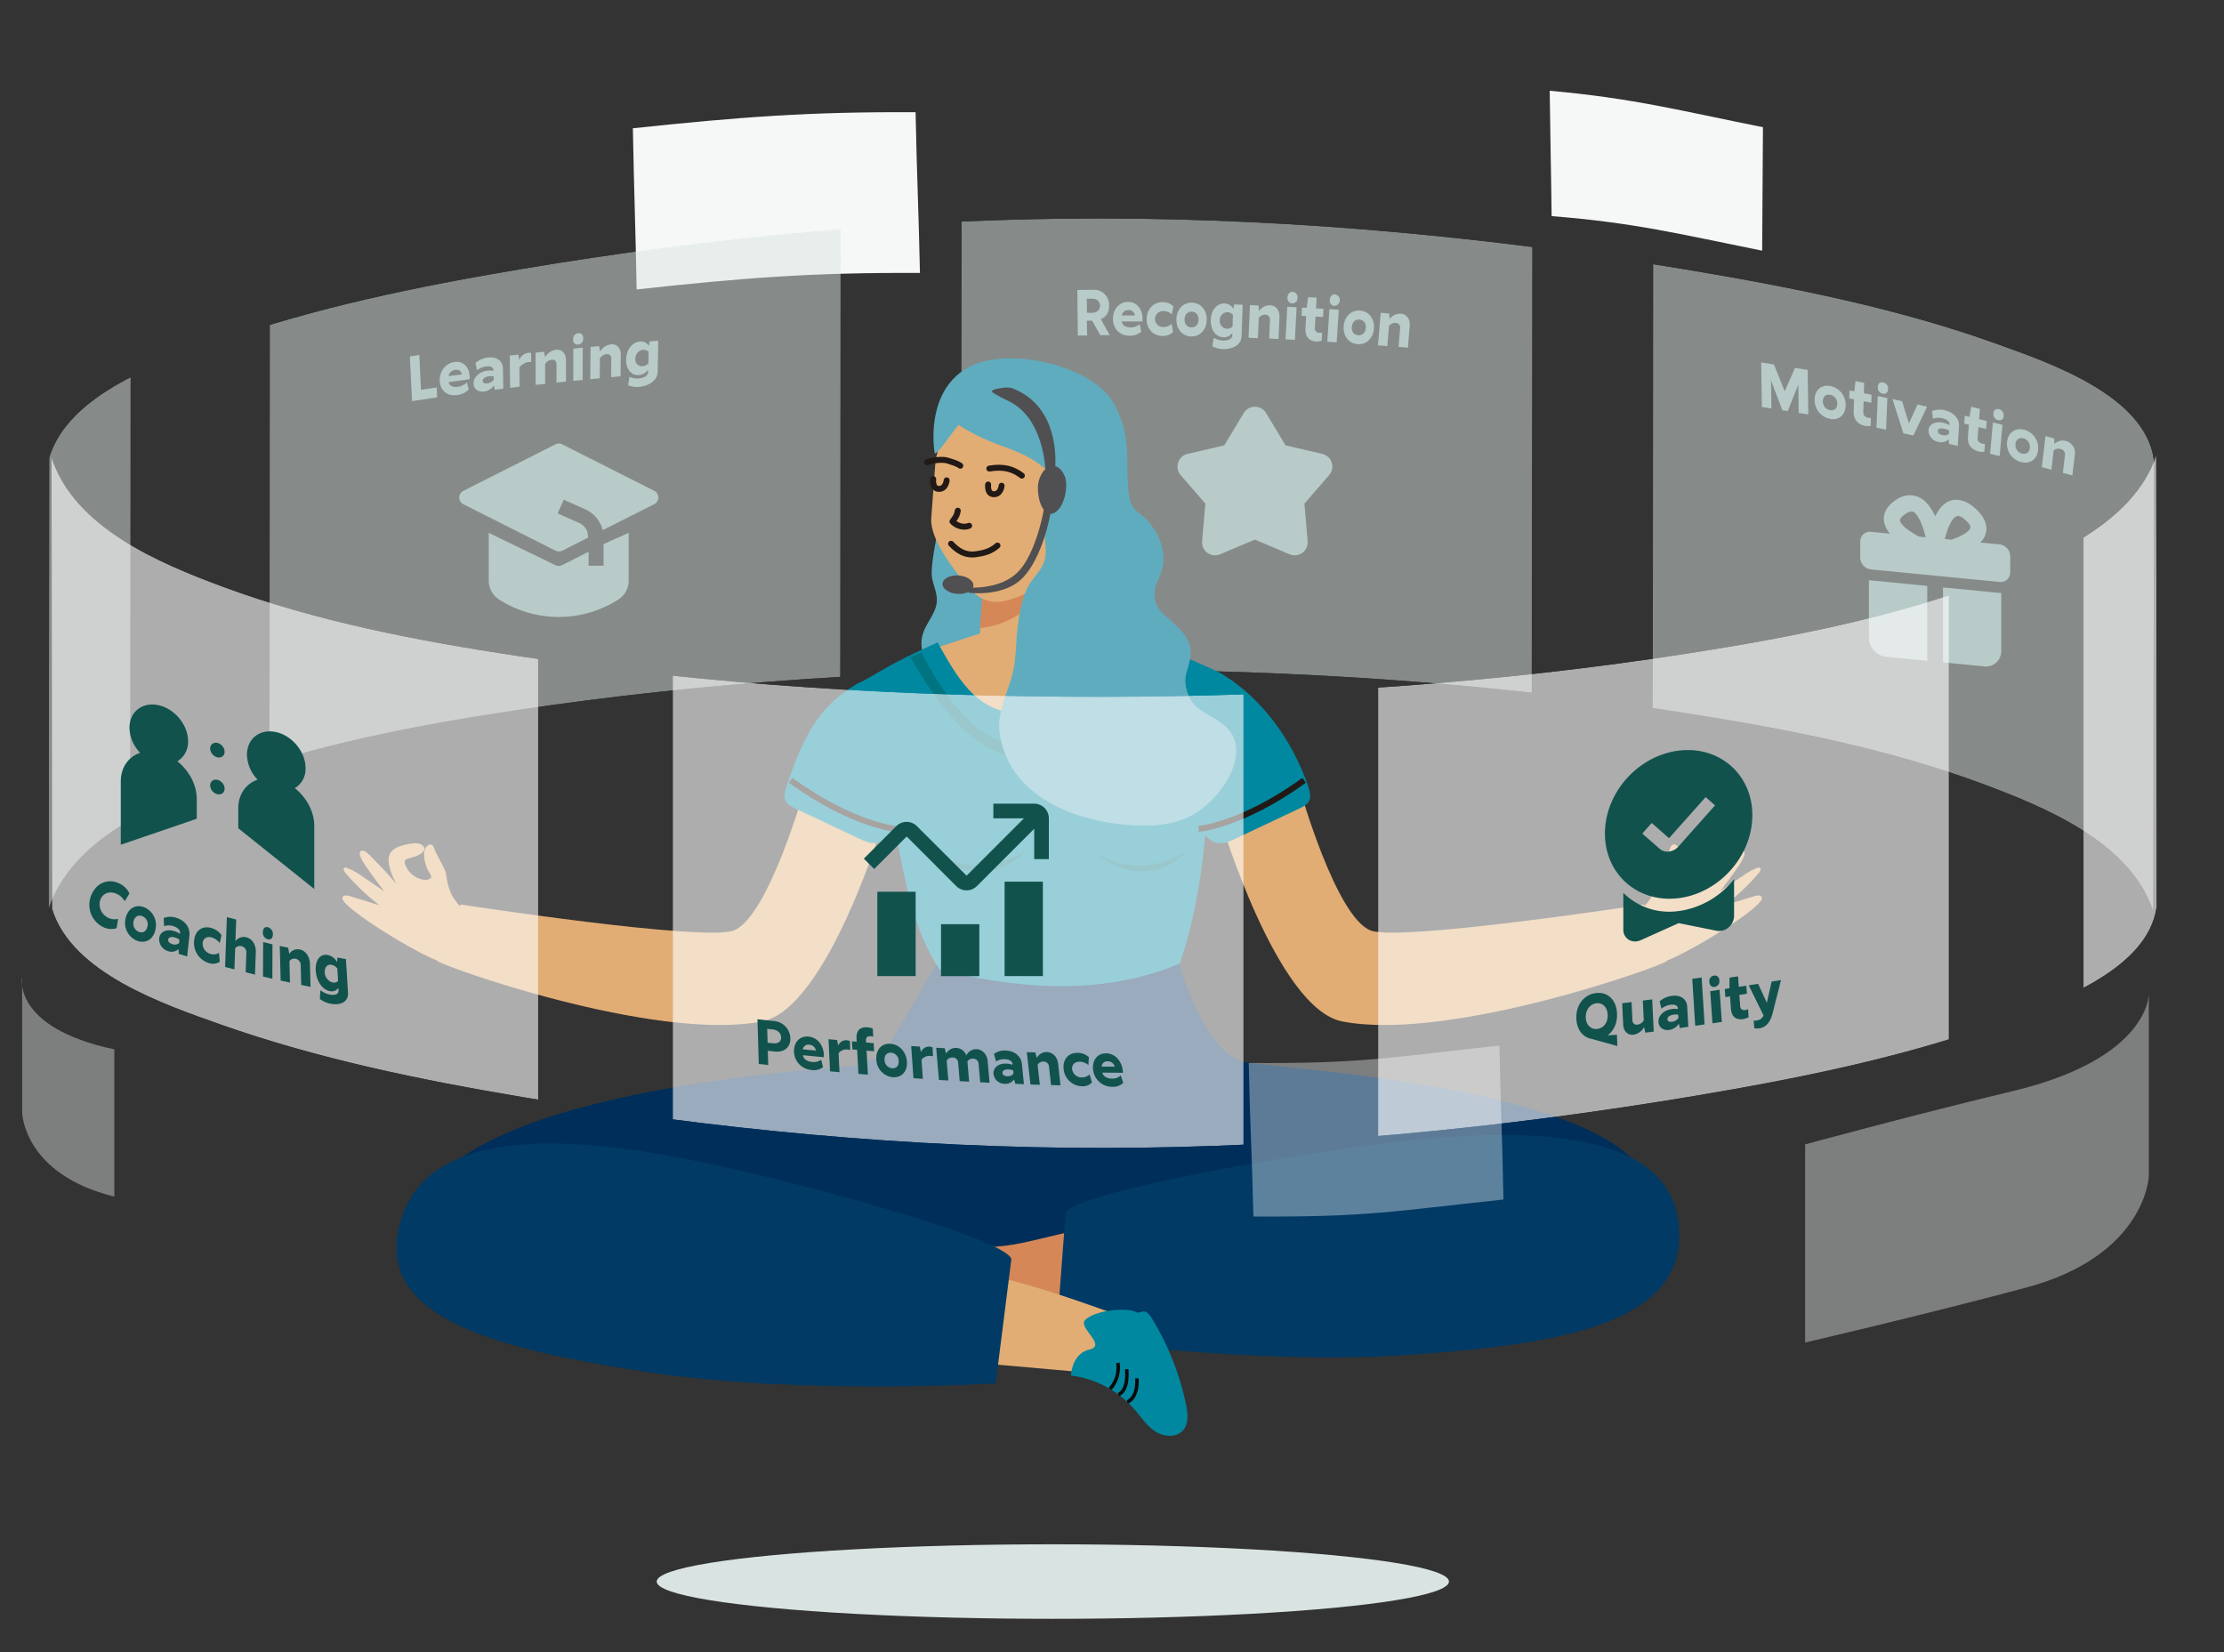 <svg xmlns="http://www.w3.org/2000/svg" xmlns:xlink="http://www.w3.org/1999/xlink" viewBox="0 0 992 737"><rect x="0" y="0" width="992" height="737" fill="#333333" stroke="none"/><defs><style>.cls-1,.cls-10,.cls-14,.cls-16{fill:none;}.cls-2{fill:#f5f8f7;}.cls-3{clip-path:url(#clip-path);}.cls-4{opacity:0.5;}.cls-5{fill:#d9e3e2;}.cls-6{fill:#b8cbc9;}.cls-7{fill:#002e5a;}.cls-8{fill:#d58758;}.cls-9{fill:#0088a0;}.cls-10{stroke:#0c090b;stroke-width:1.56px;}.cls-10,.cls-14{stroke-miterlimit:10;}.cls-11{fill:#003a65;}.cls-12{fill:#e1ad74;}.cls-13{fill:#5facbf;}.cls-14,.cls-16{stroke:#211915;stroke-width:2.65px;}.cls-15{fill:#007480;}.cls-16{stroke-linecap:round;stroke-linejoin:round;}.cls-17{fill:#504f51;}.cls-18{opacity:0.38;}.cls-19{clip-path:url(#clip-path-2);}.cls-20{opacity:0.6;}.cls-21{fill:#fff;}.cls-22{fill:#11524d;}</style><clipPath id="clip-path"><path class="cls-1" d="M960.74,205.24c-3.82-29-47-43.53-70.14-51.87-43.86-15.77-90.18-25-136-32.72-86.64-14.52-175.21-23.1-263.11-23.2-86.63-.09-173.92,8.27-259.3,22.62-45.52,7.65-91.37,17-135,32.42-25.1,8.89-66.6,22.92-75.25,51.71l-.23,201.23C31.9,374.12,69.78,358.3,98,347.82c42.19-15.64,87-24.19,131.42-30.91,86.43-13.08,174.4-18.35,261.78-18.23s175.34,6,261.69,19.53c44.35,7,89.17,15.68,131.35,31.39,27.9,10.4,65.94,25.93,76.24,56.87Z"/></clipPath><clipPath id="clip-path-2"><path class="cls-1" d="M962,404.24c-3.82,29-47,43.53-70.14,51.87-43.86,15.77-90.18,25-136,32.72-86.64,14.52-175.21,23.1-263.1,23.2-86.64.09-173.93-8.27-259.31-22.62-45.52-7.65-91.36-17-135-32.42-25.11-8.9-66.61-22.92-75.26-51.71L23,204.05C33.16,235.36,71,251.18,99.29,261.66c42.2,15.64,87.05,24.19,131.43,30.91,86.42,13.08,174.4,18.35,261.77,18.23s175.34-6,261.69-19.53c44.36-6.95,89.17-15.68,131.35-31.39,27.91-10.4,66-25.93,76.25-56.87Z"/></clipPath></defs><title>agent-optimization-suite</title><g id="Capa_2" data-name="Capa 2"><path class="cls-2" d="M410.34,121.75c-47.5-.27-79.16,2.17-126.37,7.36-.56-30.37-1.12-41.51-1.68-71.89,47.11-5,78.72-7.43,126.1-7.16C409,80.37,409.69,91.44,410.34,121.75Z"/><path class="cls-2" d="M786,111.81c-36.84-7.39-56.46-12.43-93.91-15.41-.28-23.68-.57-32.23-.86-55.92,37.83,3.4,57.87,8.84,95.12,16.26C786.24,80.14,786.12,88.41,786,111.81Z"/><g class="cls-3"><g class="cls-4"><rect class="cls-5" x="428.92" y="-208.75" width="254.49" height="658.42" transform="translate(0.13 -0.62) rotate(0.06)"/><rect class="cls-5" x="120.42" y="-209.1" width="254.49" height="658.42" transform="translate(0.13 -0.27) rotate(0.06)"/><rect class="cls-5" x="-196.21" y="-209.45" width="254.49" height="658.42" transform="translate(0.13 0.08) rotate(0.06)"/><rect class="cls-5" x="737.42" y="-208.41" width="254.49" height="658.42" transform="translate(0.13 -0.96) rotate(0.06)"/></g><path class="cls-6" d="M291.78,218.91l-41-20.71a3.31,3.31,0,0,0-1.5-.36,3.35,3.35,0,0,0-1.51.36l-41.05,20.71a3.34,3.34,0,0,0,0,6l41.05,20.71a3.48,3.48,0,0,0,1.51.35,3.44,3.44,0,0,0,1.5-.35l10.94-5.52.65-.33a21.62,21.62,0,0,0-.45-2.78,7.12,7.12,0,0,0-3.61-3.74L248.73,229l2.71-6.11,9.54,4.23a13.87,13.87,0,0,1,6.93,6.8,8.51,8.51,0,0,1,.89,2.56l23-11.59A3.34,3.34,0,0,0,291.78,218.91Z"/><path class="cls-6" d="M262.53,252.35v-6.23l-3.28,1.66-8.52,4.3a3.44,3.44,0,0,1-1.5.35,3.48,3.48,0,0,1-1.51-.35L218,237.68V259a10,10,0,0,0,4.64,8.42,49.31,49.31,0,0,0,53.14,0,10,10,0,0,0,4.63-8.42V237.68l-9.81,4.37-1.39.7v9.6Z"/><path class="cls-6" d="M594,206.32a5.77,5.77,0,0,0-4.23-3.87l-16.36-3.79-8.66-14.39a5.76,5.76,0,0,0-5-2.82h0a5.76,5.76,0,0,0-5,2.82l-8.67,14.39-16.35,3.79a5.82,5.82,0,0,0-3.09,9.49l11,12.69-1.45,16.73a5.82,5.82,0,0,0,5.79,6.33,5.88,5.88,0,0,0,2.28-.46l15.47-6.55,15.46,6.55a5.83,5.83,0,0,0,8.08-5.87l-1.45-16.73,11-12.68A5.8,5.8,0,0,0,594,206.32Z"/><path class="cls-6" d="M859.63,261.33l-26-2.53v25.77a8.62,8.62,0,0,0,7.65,8.39l18.36,1.79V261.33Z"/><path class="cls-6" d="M892.67,264.55l-26-2.53v33.42L885,297.23a6.81,6.81,0,0,0,7.65-6.9V264.55Z"/><path class="cls-6" d="M852.84,220.93a10.88,10.88,0,0,0-7.26,2.12c-5.12,3.42-5.65,7.24-5.17,9.82a12.34,12.34,0,0,0,2.58,5.18l-8.46-.83a4.28,4.28,0,0,0-4.78,4.32v7.2a5.4,5.4,0,0,0,4.78,5.24l57.33,5.59a4.27,4.27,0,0,0,4.78-4.31v-7.2a5.46,5.46,0,0,0-4.83-5.25L883.3,242a8.9,8.9,0,0,0,2.58-4.67c.48-2.49,0-6.41-5.16-10.83a13.3,13.3,0,0,0-7.3-3.53,8.33,8.33,0,0,0-3.36.34c-3.11,1-5.31,3.83-6.89,7-1.58-3.5-3.78-6.73-6.93-8.37a9.58,9.58,0,0,0-3.4-1Zm14.63,19.51c1.1-4.58,3.11-9.55,5.41-10.23a1.49,1.49,0,0,1,.62-.09,6,6,0,0,1,2.92,1.63c1.72,1.5,2.63,2.79,2.48,3.63-.38,1.78-4.25,3.94-8.46,5.35l-3-.29Zm-11.57-1.13c-4.2-2.23-8.08-5.09-8.41-7-.14-.82.72-2,2.48-3.1a4.87,4.87,0,0,1,2.92-1.06,1.43,1.43,0,0,1,.62.21c2.25,1.17,4.31,6.49,5.41,11.28l-3-.29Z"/></g><path class="cls-6" d="M183.81,178.91l-1-19.93,4.21-.64.76,15.53,7-1.05.21,4.4Z"/><path class="cls-6" d="M208.29,170.55l.8,3.16a8.43,8.43,0,0,1-5.19,2.5c-5,.68-7.63-2.61-7.76-6.41s2.3-7.75,6.62-8.35c3.8-.52,6.58,2.19,6.72,6.55l0,1.14-9.36,1.31c.27,1.77,2.11,2.35,4,2.09A7.17,7.17,0,0,0,208.29,170.55ZM206,167a2.36,2.36,0,0,0-2.94-2,3.36,3.36,0,0,0-3,2.77Z"/><path class="cls-6" d="M220.68,173.83l-.35-1.92a6.3,6.3,0,0,1-4.44,2.73c-2.63.33-4.6-1.22-4.65-3.59-.06-2.8,2.55-5.25,6.1-5.69a8.15,8.15,0,0,1,2.77.07V165c0-1.22-1.39-1.77-3.19-1.55a8,8,0,0,0-4.14,1.71l-.68-3.29a10.24,10.24,0,0,1,5.58-2.38c3.8-.47,6.58,1.41,6.65,4.88l.18,9Zm-5.4-3.91c0,.8.85,1.24,2.1,1.09a4.36,4.36,0,0,0,2.87-1.63l-.06-1.5a6.62,6.62,0,0,0-2-.06C216.44,168,215.26,168.89,215.28,169.92Z"/><path class="cls-6" d="M236.94,161.47c-.31,0-.69,0-1,0a6,6,0,0,0-4.28,2.47l.1,8.54-4.22.49-.16-14.37,3.82-.44.43,2.41a5.11,5.11,0,0,1,4-3.21,3.54,3.54,0,0,1,1.28.09Z"/><path class="cls-6" d="M243.16,162.37l0,8.86-4.22.45-.05-14.37,3.82-.42.41,2.42v.05A6.7,6.7,0,0,1,248,156c2.65-.29,4.44,1.61,4.45,4.65l0,9.53-4.22.46,0-8.24c0-1.35-.85-2.09-2.31-1.93A3.78,3.78,0,0,0,243.16,162.37Z"/><path class="cls-6" d="M257.88,148.63c1.38-.14,2.28.78,2.27,2.31a2.55,2.55,0,0,1-2.29,2.75c-1.35.14-2.23-.76-2.22-2.29A2.56,2.56,0,0,1,257.88,148.63Zm-2.17,21.27,0-14.39,4.22-.43-.05,14.39Z"/><path class="cls-6" d="M267.58,159.85l-.09,8.87-4.22.41.15-14.4,3.82-.36.38,2.42v.05a6.72,6.72,0,0,1,4.91-3.26c2.65-.25,4.4,1.68,4.37,4.71l-.1,9.55-4.21.4.08-8.25a1.84,1.84,0,0,0-2.28-2A3.8,3.8,0,0,0,267.58,159.85Z"/><path class="cls-6" d="M293.62,152l-.28,13.79c-.09,4.5-4.85,6.46-8.22,6.75a9.91,9.91,0,0,1-4.94-.72l.58-3.73a8.9,8.9,0,0,0,4,.72c1.91-.17,4.28-.86,4.32-3l0-.91a5.36,5.36,0,0,1-4,2.39c-3.56.31-5.88-2.71-5.79-6.94s2.54-7.69,6.1-8a4.22,4.22,0,0,1,4.06,1.94l.28-2Zm-10.23,8a3,3,0,0,0,3.27,3.35,3.81,3.81,0,0,0,2.54-1.28l.11-5.14a3,3,0,0,0-2.5-.87A3.87,3.87,0,0,0,283.39,160Z"/><path class="cls-6" d="M484.93,149.64l-4.17,0-.22-20.29,7-.08a6.75,6.75,0,0,1,7.18,6.92c0,3.46-1.51,5.21-3.73,6.15l4,7.14-4.25,0-3.59-6.44c-.23,0-.47,0-.75,0l-1.63,0Zm-.18-16.42.07,6.29,2.28,0c2.18,0,3.58-1.22,3.56-3.19s-1.51-3.13-3.63-3.1Z"/><path class="cls-6" d="M508.35,144.63l.68,3.31a7.45,7.45,0,0,1-5.2,1.8c-4.9,0-7.41-3.71-7.41-7.56s2.53-7.52,6.8-7.52c3.75,0,6.4,3.13,6.39,7.56v1.15l-9.26,0c.21,1.84,2,2.68,3.91,2.68A6.26,6.26,0,0,0,508.35,144.63Zm-2.17-3.93a2.64,2.64,0,0,0-2.83-2.39,2.91,2.91,0,0,0-3,2.38Z"/><path class="cls-6" d="M522.69,140.23a5.54,5.54,0,0,0-3.62-1.48,3.59,3.59,0,0,0-3.9,3.52,3.64,3.64,0,0,0,3.82,3.59,5.58,5.58,0,0,0,3.66-1.41l.59,3.63a6.5,6.5,0,0,1-4.8,1.76c-4.11-.05-7.09-3.28-7-7.61s3.09-7.52,7.21-7.47a6.51,6.51,0,0,1,4.73,1.89Z"/><path class="cls-6" d="M531.65,135c3.88.08,6.7,3.26,6.6,7.69s-3,7.46-6.92,7.38-6.7-3.26-6.61-7.67S527.77,134.89,531.65,135Zm-3.31,7.48c-.05,2.2,1.29,3.54,3.07,3.58s3.15-1.24,3.2-3.45-1.26-3.56-3.05-3.6S528.39,140.26,528.34,142.46Z"/><path class="cls-6" d="M554.27,135.94l-.46,13.92c-.14,4.53-4.86,5.95-8.19,5.84a10,10,0,0,1-4.86-1.31l.62-3.7a9.2,9.2,0,0,0,4,1.2c1.89.06,4.24-.36,4.31-2.48l0-.92a4.66,4.66,0,0,1-4,1.94c-3.51-.11-5.76-3.44-5.62-7.71s2.6-7.47,6.12-7.36a4.7,4.7,0,0,1,4,2.44l.3-2Zm-10.2,6.91a3.43,3.43,0,0,0,3.19,3.78,3.35,3.35,0,0,0,2.52-1l.17-5.19a3.29,3.29,0,0,0-2.45-1.18A3.43,3.43,0,0,0,544.07,142.85Z"/><path class="cls-6" d="M561.47,141.83l-.4,9-4.17-.18.65-14.54,3.77.16.28,2.51v0a5.79,5.79,0,0,1,4.94-2.61c2.62.11,4.29,2.31,4.15,5.38l-.42,9.64L566.1,151l.37-8.33a2.06,2.06,0,0,0-2.18-2.3A3.28,3.28,0,0,0,561.47,141.83Z"/><path class="cls-6" d="M573.42,151.37l.76-14.54,4.16.22-.76,14.53Zm3.18-21.16a2.28,2.28,0,0,1,2.11,2.69,2.26,2.26,0,0,1-2.38,2.42c-1.34-.07-2.15-1.11-2.07-2.66S575.26,130.14,576.6,130.21Z"/><path class="cls-6" d="M589.72,148.34l-.21,3.64a7,7,0,0,1-2.42.35c-2.82-.16-5-1.74-4.8-5.87l.32-5.5-2.06-.12.21-3.66,2.07.12.67-4.74,3.77.22-.28,4.76,3.35.2-.21,3.66-3.35-.19-.3,5c-.09,1.57.85,2.15,2.18,2.23A4,4,0,0,0,589.72,148.34Z"/><path class="cls-6" d="M592.05,152.43l.94-14.52,4.16.27-.94,14.52Zm3.44-21.11a2.57,2.57,0,0,1-.33,5.1,2.24,2.24,0,0,1-2-2.68C593.23,132.19,594.16,131.23,595.49,131.32Z"/><path class="cls-6" d="M606.63,138.52c3.87.28,6.52,3.6,6.2,8s-3.42,7.29-7.29,7-6.52-3.59-6.2-8S602.76,138.24,606.63,138.52Zm-3.68,7.3c-.16,2.2,1.1,3.6,2.88,3.73s3.21-1.08,3.37-3.28-1.08-3.62-2.86-3.75S603.11,143.63,603,145.82Z"/><path class="cls-6" d="M619.56,145.42l-.74,8.94-4.16-.34,1.2-14.51,3.76.31.19,2.52v0a5.81,5.81,0,0,1,5.05-2.42c2.61.21,4.19,2.47,3.93,5.53l-.79,9.62-4.16-.35.69-8.31a2.06,2.06,0,0,0-2.09-2.38A3.28,3.28,0,0,0,619.56,145.42Z"/><path class="cls-6" d="M797.42,183.35,795,183l-5.05-13.36.18,12.57-4.26-.69-.29-19.86,5.67.92,4.83,12,4.54-10.5,5.67.92.28,19.86-4.27-.69-.18-12.58Z"/><path class="cls-6" d="M816.41,172.18a8.53,8.53,0,0,1,6.83,8.65c-.06,4.29-3.06,6.77-7,6a8.51,8.51,0,0,1-6.82-8.62C809.44,173.92,812.43,171.44,816.41,172.18Zm-3.33,6.75a3.87,3.87,0,0,0,3.18,4c1.82.35,3.21-.67,3.24-2.82a3.88,3.88,0,0,0-3.15-4C814.55,175.75,813.11,176.79,813.08,178.93Z"/><path class="cls-6" d="M834.49,186.4l-.11,3.54a7.26,7.26,0,0,1-2.46,0c-2.9-.58-5.22-2.46-5.1-6.48l.16-5.35-2.12-.42.11-3.57,2.12.43.54-4.55,3.87.77-.14,4.64,3.44.69-.11,3.56-3.44-.69-.14,4.89c-.05,1.53.93,2.24,2.3,2.51A3.87,3.87,0,0,0,834.49,186.4Z"/><path class="cls-6" d="M837,190.76l.56-14.1,4.27.9-.56,14.1Zm2.94-20.18a2.77,2.77,0,0,1,2.21,3,1.87,1.87,0,0,1-2.4,2,2.72,2.72,0,0,1-2.16-2.93C837.62,171.1,838.54,170.29,839.91,170.58Z"/><path class="cls-6" d="M844.12,178l4.27.94,3.07,9.87,3.82-8.35,4.27.94-6.12,12.87-4.43-1Z"/><path class="cls-6" d="M869.39,198l-.19-2a5,5,0,0,1-4.68,1.07,5.24,5.24,0,0,1-4.33-5.14c.18-2.73,3-4.18,6.59-3.34a9.44,9.44,0,0,1,2.76,1.06l0-.41c.08-1.19-1.24-2.21-3.06-2.64a7,7,0,0,0-4.29.18l-.4-3.42a8.93,8.93,0,0,1,5.8-.32c3.83.9,6.45,3.71,6.22,7.09l-.59,8.77Zm-5.06-5.72c-.05.78.74,1.5,2,1.8a3.48,3.48,0,0,0,3-.56l.07-1.47a8.19,8.19,0,0,0-2-.78C865.65,190.82,864.4,191.22,864.33,192.23Z"/><path class="cls-6" d="M885.37,198l-.28,3.5a7.64,7.64,0,0,1-2.48-.12c-2.89-.71-5.14-2.66-4.82-6.64l.42-5.29-2.11-.52.28-3.52,2.11.52.77-4.49,3.86.94-.37,4.58,3.43.84-.28,3.53-3.43-.84-.38,4.83c-.12,1.51.83,2.26,2.19,2.59A4.3,4.3,0,0,0,885.37,198Z"/><path class="cls-6" d="M887.68,202.38l1.24-13.94,4.26,1.07-1.24,13.94Zm3.93-19.87a2.74,2.74,0,0,1,2.08,3,1.88,1.88,0,0,1-2.52,1.86,2.69,2.69,0,0,1-2-3A1.88,1.88,0,0,1,891.61,182.51Z"/><path class="cls-6" d="M902.89,191.7a8.36,8.36,0,0,1,6.18,9c-.43,4.21-3.67,6.42-7.63,5.38a8.34,8.34,0,0,1-6.17-9C895.69,192.88,898.93,190.66,902.89,191.7ZM899,198.07a3.81,3.81,0,0,0,2.87,4.2,2.63,2.63,0,0,0,3.52-2.52,3.82,3.82,0,0,0-2.84-4.22A2.67,2.67,0,0,0,899,198.07Z"/><path class="cls-6" d="M916,201l-1,8.53-4.25-1.18,1.64-13.84,3.84,1.07.12,2.48v0a5.26,5.26,0,0,1,5.23-1.34,5.47,5.47,0,0,1,3.88,6.17l-1.09,9.18-4.24-1.18.93-7.93a2.47,2.47,0,0,0-2.07-2.73A3,3,0,0,0,916,201Z"/><path class="cls-7" d="M418,429.75,397.09,465.3a24.6,24.6,0,0,1-18.45,10.44c-34.68,2.39-137.53,12-176.9,43.64-42.8,34.38,176.05,61.94,249.37,67.65s292.64-25.48,284.64-57.48C724.81,485.76,575.55,477,556.38,474s-30.44-44.28-30.44-44.28Z"/><path class="cls-8" d="M489.39,546.72c-4.25.48-28.82,7-37.14,8.37-14.38,2.42-23.69-.82-20.4,14.12,4.41,20.07,7.32,15.17,7.32,15.17h50.74Z"/><path class="cls-9" d="M441.26,559.85c-5-4.72-19.27-5.48-22.69-3.44-1.15.69-2.68-.64-3.94-.2a6.77,6.77,0,0,0-3.16,3.18,120,120,0,0,0-15.16,38.4c-.8,3.88-1.25,8.4,1.38,11.37,3,3.4,8.68,2.9,12.46.41s6.29-6.45,9.25-9.87a44.92,44.92,0,0,1,28.22-15.05s-.15-9.64-8.18-11.59S444.84,563.25,441.26,559.85Z"/><path class="cls-10" d="M430.2,590.67a14.12,14.12,0,0,1-3.45-11.6"/><path class="cls-10" d="M426.49,593.14S422,592,422.81,581.86"/><path class="cls-10" d="M422.51,596.47s-4.82-1.53-4.26-10.52"/><path class="cls-11" d="M475.32,540.93l-4.18,55.54s86.74,12.85,158,7.81c67.34-4.76,125.67-13.84,119.42-59.7s-83.91-40.09-128.49-34.91S479.4,532,475.32,540.93Z"/><path class="cls-12" d="M428.19,566.08c30.34,5.23,59.42,16.81,67.47,19.35s3.66,3.66,2.42,14.86c-2.27,20.42-8.69,12.34-8.69,12.34l-59.11-5.23Z"/><path class="cls-9" d="M484.09,588.71c5-4.72,19.27-5.48,22.7-3.44,1.14.68,2.68-.65,3.94-.21,1.44.51,2.36,1.88,3.16,3.18a120.31,120.31,0,0,1,15.16,38.4c.8,3.88,1.24,8.4-1.39,11.37-3,3.4-8.67,2.91-12.45.41s-6.29-6.45-9.26-9.87a44.92,44.92,0,0,0-28.22-15s.15-9.64,8.19-11.59S480.51,592.11,484.09,588.71Z"/><path class="cls-10" d="M495.15,619.52a14.11,14.11,0,0,0,3.46-11.6"/><path class="cls-10" d="M498.86,622s4.52-1.12,3.69-11.28"/><path class="cls-10" d="M502.85,625.32s4.81-1.53,4.25-10.52"/><path class="cls-11" d="M451.11,561.63l-7,55.42s-88.6,5.49-158.27-5.47C220,601.23,164,587.34,179.42,542.39s91.28-32.72,134.43-23.87S448.87,552.42,451.11,561.63Z"/><path class="cls-13" d="M415.8,258.17c.74,3.37,2.27,6.65,2.06,10.09-.36,5.66-5.28,10-6.51,15.57-1.48,6.63,2.6,13.35,2.11,20.12-.39,5.28-3.49,9.94-4.84,15.06a23.5,23.5,0,0,0,5.67,21.82,10,10,0,0,0,4,2.77c2.69.89,5.7-.12,8-1.8,6.3-4.65,7.86-13.43,7.5-21.25s-2.11-15.74-.45-23.39c1.41-6.5,5.23-12.4,5.84-19,.69-7.48,6.58-12.72,2.15-18.78s-18.19-19.54-22.17-25.9C419.12,233.46,414.55,252.38,415.8,258.17Z"/><polyline class="cls-12" points="438.76 260.67 436.27 294.32 481.05 295.43 485.67 232.93"/><path class="cls-8" d="M476.26,251.85s-15.8,26.41-39.2,28.28l1.44-19.43Z"/><path class="cls-12" d="M433.34,263.35a15,15,0,0,0,14.55,4.76c20.53-4.76,44.27-27.52,45.63-45.85l.62-8.34a38.76,38.76,0,0,0-35.68-41.38h0a38.74,38.74,0,0,0-41.38,35.68L415.39,231C414.66,240.84,426.27,255.44,433.34,263.35Z"/><path class="cls-8" d="M472.89,218.47s9.94-2.66,9.77,3c-.3,10.83-10.92,12.55-10.92,12.55s13.11-2,13.81-11.45C486.6,208.43,472.89,218.47,472.89,218.47Z"/><polygon class="cls-12" points="404.07 293.36 443.53 280.47 474.91 279.43 517.28 292.5 449.74 355.08 404.07 293.36"/><path class="cls-9" d="M418.21,286.56c10.71,19.29,18.83,32.22,40.9,32.17,6.43,0,13-.11,19.07-2.13,10-3.29,23.22-21.87,27.7-33.21,0,0,26.2,10.95,38.38,16.74-9.13,33.44,0,74.56-17.94,129.62-36.41,15.43-75.61,10.58-107.1,2.72-22-30.89-19.37-96.94-36.73-127.62,2.69-.87,9.95-5.61,17.22-9.42C408.94,290.58,418.21,286.56,418.21,286.56Z"/><path class="cls-12" d="M544.26,365.38s25.13,84.59,54.51,90.24c48.28,9.3,144.89-25.51,144.89-27.07s-10.46-25.11-10.46-25.11S624.27,420.17,611.27,415c-15.47-6.22-31.38-62.7-31.38-62.7Z"/><path class="cls-12" d="M742,429c10.2-3.14,45.66-25,43.85-28.7-.44-1.12-2.05-1-3.2-.62l-13.38,4.12a95,95,0,0,0,15.42-14.64c.54-.64,1-1.82.19-2.15a1.37,1.37,0,0,0-.89.06,25.58,25.58,0,0,0-6.26,3.36q-5.31,3.54-10.56,7.19,3.57-4.56,6.91-9.31c1.82-2.59,5.18-7.33,3.71-8.6s-3.82,1.5-5.3,3q-5.57,5.54-10.65,11.52a29.07,29.07,0,0,0,3.1-8,8.5,8.5,0,0,0,.07-4.61c-1.13-3.39-5.25-4.53-8.76-5.17-2.08-.38-4.48-.69-6.11.66a2,2,0,0,0-.82,1.87,2.42,2.42,0,0,0,.64,1c1.52,1.62,4.13,2.27,6.27,2.88a3.45,3.45,0,0,1,1.6.72c.78.81-.19,2.71-.74,3.68a10.44,10.44,0,0,1-7.16,5.1,3.84,3.84,0,0,1-3.37-.66c-.93-.9,1.11-3.13,1.57-4.35,3.6-9.57-1.19-10.77-1.45-10.73-1.52.24-1.65,1.67-2.24,3.1s-4.54,8.24-4.74,9.76c-1.15,8.54-2.89,11.6-9.08,17.58,4,6.17-7.78,16.68,5.88,18"/><path class="cls-9" d="M544.26,300.13c18.62,11,32.3,30.24,39.29,50.71.74,2.18,1.37,4.7.21,6.69-.85,1.46-2.46,2.26-4,3L551.24,374c-2.66,1.26-5.56,2.55-8.44,1.94-2.7-.58-4.78-2.71-6.51-4.87-14.25-17.67-16.67-44-5.87-64Z"/><path class="cls-14" d="M534.63,369.73s19.4-1.64,47.06-21.67"/><path class="cls-12" d="M394.36,365.38S369.24,450,339.85,455.62C291.57,464.92,195,430.11,195,428.55s10.47-25.11,10.47-25.11S314.35,420.17,327.35,415c15.47-6.22,31.38-62.7,31.38-62.7Z"/><path class="cls-9" d="M382.49,304.85c-18.62,11-24.71,25.52-31.7,46-.74,2.18-1.37,4.7-.21,6.69.85,1.46,2.46,2.26,4,3L383.1,374c2.66,1.26,5.56,2.55,8.44,1.94,2.7-.58,4.78-2.71,6.51-4.87,14.25-17.67,16.67-44,5.87-64Z"/><path class="cls-14" d="M399.71,369.73s-19.4-1.64-47.06-21.67"/><path class="cls-15" d="M461.37,330l1.68,3.74s-21.92,20.44-57-40.6L411,291S434.77,341.47,461.37,330Z"/><path class="cls-13" d="M432.65,163.49c17.25-8.89,54.44-.68,64.05,16.36,8.72,15.47,4.94,27.23,6.84,40.88,1.07,7.72,5.17,7.43,9.28,12.62,6.36,8,8.11,17,3.55,25.74a12.43,12.43,0,0,0,3,15.24,85.48,85.48,0,0,1,8.64,8.29c4.81,7,3,11,1.17,17.58-1.43,5.18.78,12.14,5,15.46,3.66,2.86,8,4.72,11.66,7.62,12.9,10.35,1.23,30.71-12.61,39.46-7.43,4.69-16.59,5.77-25.37,5.48-26.24-.88-57.39-11.8-61.94-40.88-1.44-9.2,3.26-17.59,5.55-26.19,1.93-7.27,1.51-14.7,2.53-22.13.9-6.58,1.9-13.4,5.54-19,2-3.06,4.78-5.68,6.05-9.11,1.66-4.49.45-9.45.1-14.22-.85-11.52,11.87-18.46-.51-28.42-11.41-9.19-21.43-8.27-37.58-18.75-3.05,3.27-7.79,11.29-10.63,12.83C416.93,202.39,411.74,174.27,432.65,163.49Z"/><path class="cls-12" d="M196.62,429c-10.2-3.14-45.66-25-43.86-28.7.44-1.12,2.05-1,3.2-.62l13.38,4.12a94.91,94.91,0,0,1-15.41-14.64c-.55-.64-1-1.82-.2-2.15a1.37,1.37,0,0,1,.89.06,25.58,25.58,0,0,1,6.26,3.36q5.31,3.54,10.57,7.19-3.58-4.56-6.92-9.31c-1.82-2.59-5.18-7.33-3.71-8.6s3.82,1.5,5.3,3q5.58,5.54,10.66,11.52a29.41,29.41,0,0,1-3.11-8,8.5,8.5,0,0,1-.07-4.61c1.13-3.39,5.25-4.53,8.76-5.17,2.09-.38,4.48-.69,6.12.66a2,2,0,0,1,.81,1.87,2.39,2.39,0,0,1-.63,1c-1.53,1.62-4.13,2.27-6.28,2.88a3.49,3.49,0,0,0-1.6.72c-.78.81.19,2.71.74,3.68a10.44,10.44,0,0,0,7.16,5.1,3.83,3.83,0,0,0,3.37-.66c.94-.9-1.11-3.13-1.57-4.35-3.59-9.57,1.19-10.77,1.45-10.73,1.52.24,1.65,1.67,2.25,3.1s4.53,8.24,4.74,9.76c1.15,8.54,2.88,11.6,9.07,17.58-4,6.17,7.78,16.68-5.88,18"/><path class="cls-15" d="M415.36,379.58s18.54,14.42,42.22,0C457.58,379.58,440.07,400.18,415.36,379.58Z"/><path class="cls-15" d="M487.44,379.58s18.54,14.42,42.22,0C529.66,379.58,512.15,400.18,487.44,379.58Z"/><path class="cls-16" d="M441.29,209c6.59-1.15,10.94.38,14.51,3.15"/><path class="cls-16" d="M428.34,207.73c-1.89-1.28-3.55-1.58-5.73-2.3s-6.95-.13-9.05.78"/><path class="cls-16" d="M427.22,227.78c-.39,2.73-2,4.12-2.37,4.83,1.58,1.8,4.89,3,7.42,1.9"/><path class="cls-16" d="M424.22,242.54c3.07,3.23,6.34,5.3,11,4.68,3.47-.47,6.65-1.2,9.7-3.88"/><path class="cls-16" d="M416.25,213.72s-.57,4,2.22,4.32c3.41.35,3.78-3.79,3.78-3.79"/><path class="cls-16" d="M440.76,216.11s-.57,4,2.22,4.31c3.41.36,3.78-3.78,3.78-3.78"/><path class="cls-17" d="M449.5,178.7c18.32,8.55,17,36.48,17,36.48l3.71-2s5.59-30.71-18.88-40.08a9.54,9.54,0,0,0-3.7-.13c-.55.08-7.37.72-4.39,2.38A57.57,57.57,0,0,0,449.5,178.7Z"/><path class="cls-17" d="M470.65,228.55c4.72-3.12,5.85-12.73,4.2-16.31s-3.84-4.94-6.2-4.29c-4,1.1-5.64,6.38-5.7,9.16C462.78,224.57,466.3,231.43,470.65,228.55Z"/><path class="cls-17" d="M466.45,222.58s-3.33,24.7-13.4,33.5c-8.09,7.07-21.25,6-21.25,6l.21,2.31s14.34,1.93,22.94-5.49,13.82-26.18,14.66-37.61Z"/><ellipse class="cls-17" cx="428.21" cy="262.96" rx="4.11" ry="6.88" transform="matrix(0.07, -1, 1, 0.07, 134.36, 670.59)"/><g class="cls-18"><path class="cls-2" d="M557,474.15c50.36.28,61.77-2.31,111.82-7.81.6,32.2,1.19,36.49,1.78,68.69-49.95,5.35-61.29,7.88-111.52,7.59C558.34,510.49,557.65,506.28,557,474.15Z"/><path class="cls-2" d="M958.46,443.32s.54,28.7-60.59,43.32c-42.69,10.21-92.71,23.8-92.71,23.8V598.8s50-11.53,98.41-24.43c53.62-14.3,54.89-49.68,54.89-49.68Z"/><path class="cls-2" d="M9.87,435.62S4.94,458.28,51,468.05v65.68c-40.35-9.9-41.1-37.19-41.1-37.19Z"/></g><g class="cls-19"><g class="cls-20"><rect class="cls-21" x="-14.46" y="94.71" width="254.49" height="569.65"/><rect class="cls-21" x="929.34" y="94.71" width="254.49" height="569.65"/><rect class="cls-21" x="614.74" y="94.71" width="254.49" height="569.65"/><rect class="cls-21" x="300.14" y="94.71" width="254.49" height="569.65"/></g><path class="cls-22" d="M79.11,339.57a10.05,10.05,0,0,0,4.78-8.93c0-7.22-5.86-14.41-13.07-16.07s-13.08,2.87-13.08,10.09a16.6,16.6,0,0,0,4.78,11.12c-5.15,1.73-8.65,6.45-8.65,12.78v28.22L87.76,365.2v-8.89C87.76,350,84.26,343.66,79.11,339.57Z"/><path class="cls-22" d="M131.51,351.56a10,10,0,0,0,4.78-8.94c0-7.22-5.85-14.41-13.07-16.06s-13.07,2.86-13.07,10.08a16.53,16.53,0,0,0,4.78,11.12c-5.16,1.73-8.65,6.46-8.65,12.79v8.89l33.89,27.08V368.3C140.17,362,136.67,355.65,131.51,351.56Z"/><ellipse class="cls-22" cx="96.96" cy="334.6" rx="2.88" ry="3.61" transform="translate(-198.14 149.47) rotate(-41.74)"/><ellipse class="cls-22" cx="96.96" cy="351.06" rx="2.88" ry="3.61" transform="translate(-209.1 153.64) rotate(-41.74)"/><path class="cls-22" d="M748.77,334.81c-18.18,2.25-32.9,18.8-32.9,37,0,17.87,14.26,30.66,32,28.9l.85-.09.84-.12c17.78-2.65,32.06-19,32.06-36.85C781.67,345.46,766.93,332.56,748.77,334.81Zm-.09,42.74a6.77,6.77,0,0,1-4.2,2.26,5.29,5.29,0,0,1-4.19-1.22l-7.75-6.79,4.2-4.72,7.74,6.79,16.31-18.33,4.2,3.68Z"/><path class="cls-22" d="M749.61,406.25l-.84.11-.85.1a29,29,0,0,1-23.85-8.21v16.42a5.17,5.17,0,0,0,2.45,4.51,5.44,5.44,0,0,0,3.49.7,6.44,6.44,0,0,0,1.83-.52l16.93-7.61,16.92,3.41a6.34,6.34,0,0,0,5.32-1.5,6.81,6.81,0,0,0,2.46-5.11V392.13A38,38,0,0,1,749.61,406.25Z"/><rect class="cls-22" x="391.34" y="397.74" width="17.08" height="37.64"/><rect class="cls-22" x="448.09" y="393.25" width="17.08" height="42.13"/><rect class="cls-22" x="419.74" y="412.23" width="17.08" height="23.16"/><path class="cls-22" d="M461.3,358.47H443.08V365h13.66l-25.61,25.6L409,368.51a6.52,6.52,0,0,0-9.23,0L385.31,383l4.62,4.61,14.49-14.49,22.09,22.1a6.53,6.53,0,0,0,9.23,0l25.56-25.56v13.55h6.53V365A6.54,6.54,0,0,0,461.3,358.47Z"/></g><ellipse class="cls-5" cx="469.61" cy="705.44" rx="176.69" ry="16.62"/><path class="cls-22" d="M52,414a8,8,0,0,1-6.09-.54,11,11,0,0,1-5.27-13.92c2.07-5.59,7.44-7.89,12.47-5.52a9.38,9.38,0,0,1,4.63,4.49L55.62,402a7.41,7.41,0,0,0-3.49-3.26c-3.14-1.49-6.3-.39-7.44,2.7a6.74,6.74,0,0,0,8,8.42Z"/><path class="cls-22" d="M64.16,404.62a8.57,8.57,0,0,1,5.18,9.95C68.48,419,65,421,61.2,419.65A8.57,8.57,0,0,1,56,409.73C56.89,405.31,60.34,403.23,64.16,404.62ZM59.58,411A3.91,3.91,0,0,0,62,415.65c1.76.64,3.33-.19,3.76-2.39a3.89,3.89,0,0,0-2.37-4.64C61.65,408,60,408.82,59.58,411Z"/><path class="cls-22" d="M79.74,425.47l-.1-2.14a4.55,4.55,0,0,1-4.64.93,5.53,5.53,0,0,1-4-5.69c.3-2.91,3.14-4.33,6.63-3.27a9.39,9.39,0,0,1,2.67,1.25l0-.43c.13-1.27-1.12-2.42-2.89-3a6.34,6.34,0,0,0-4.22,0L73,409.48a8.1,8.1,0,0,1,5.7-.08c3.73,1.13,6.17,4.26,5.79,7.87l-1,9.34ZM75,419.13c-.08.84.67,1.65,1.89,2a3.2,3.2,0,0,0,3-.46l.13-1.57a7.45,7.45,0,0,0-1.94-.93C76.38,417.68,75.14,418.05,75,419.13Z"/><path class="cls-22" d="M98,420.65a7,7,0,0,0-3.52-2.51c-2.22-.62-3.95.45-4.1,2.63a4.8,4.8,0,0,0,3.58,4.74,4.72,4.72,0,0,0,3.74-.48L98,429a5.56,5.56,0,0,1-4.88.55,9.41,9.41,0,0,1-6.56-9.79c.32-4.54,3.55-7,7.65-5.85a8.2,8.2,0,0,1,4.59,3.22Z"/><path class="cls-22" d="M109.89,424.94a2.73,2.73,0,0,0-2.19-2.89,2.59,2.59,0,0,0-2.8.95l-.33,9.38-4.16-1.06.79-22.23,4.16,1.06-.35,9.66a4.61,4.61,0,0,1,4.92-1.73c2.61.67,4.28,3.34,4.17,6.55l-.36,10.1-4.16-1.07Z"/><path class="cls-22" d="M119.47,413.57a3.1,3.1,0,0,1,2.24,3.23c0,1.63-.9,2.48-2.26,2.16a3,3,0,0,1-2.19-3.19C117.27,414.13,118.14,413.26,119.47,413.57Zm-2.15,22,.06-15.35,4.16,1-.06,15.35Z"/><path class="cls-22" d="M129.1,428.74l.25,9.52-4.16-.88-.4-15.45,3.76.8.46,2.73v.05a4.44,4.44,0,0,1,4.74-2c2.61.56,4.42,3.19,4.5,6.44l.27,10.25-4.16-.88-.23-8.86a2.81,2.81,0,0,0-2.33-2.82A2.52,2.52,0,0,0,129.1,428.74Z"/><path class="cls-22" d="M154.3,427.8l.92,14.89c.3,4.85-4.24,5.67-7.56,5.05a11.66,11.66,0,0,1-5-2.14l.25-3.89A10.7,10.7,0,0,0,147,443.6c1.88.36,4.17.25,4-2l-.06-1a3.5,3.5,0,0,1-3.76,1.49c-3.49-.65-6.06-4.56-6.34-9.13s1.85-7.64,5.35-7a6.32,6.32,0,0,1,4.2,3.22l.1-2.09Zm-9.44,5.9a4.8,4.8,0,0,0,3.53,4.53,2.56,2.56,0,0,0,2.41-.68l-.34-5.56a4.27,4.27,0,0,0-2.56-1.64C145.92,430,144.72,431.54,144.86,433.7Z"/><path class="cls-22" d="M345.16,455.43a7.92,7.92,0,0,1,7.38,7.66c.12,4.05-2.79,6.4-7,5.94l-3.07-.33.21,6.34-4.23-.47-.59-19.94Zm-.49,3.75-2.47-.27.19,6.18,2.46.27c2.2.24,3.62-.76,3.56-2.69S346.81,459.41,344.67,459.18Z"/><path class="cls-22" d="M366.29,472.68l.82,3.32a6.78,6.78,0,0,1-5.17,1.25,8.43,8.43,0,0,1-7.78-8.16c-.15-3.77,2.25-7.15,6.56-6.72,3.78.37,6.58,3.71,6.75,8.06l0,1.14-9.34-.9c.28,1.82,2.12,2.83,4.05,3A5.79,5.79,0,0,0,366.29,472.68Zm-2.35-4.09A3.13,3.13,0,0,0,361,466a2.48,2.48,0,0,0-2.92,2.05Z"/><path class="cls-22" d="M379.23,468.33c-.32-.06-.69-.14-1-.18a4.63,4.63,0,0,0-4.19,1.57l.41,8.52-4.21-.39-.68-14.32,3.81.35.51,2.49a3.8,3.8,0,0,1,3.92-2.37,4.66,4.66,0,0,1,1.28.35Z"/><path class="cls-22" d="M389.49,462.4a5,5,0,0,0-1-.19c-1.37-.11-2.29.35-2.21,1.87l.05.93,3.36.29.2,3.61-3.36-.28.59,10.72-4.21-.36-.58-10.72-2.12-.17-.2-3.62,2.12.18-.08-1.37c-.22-4,2-5.3,4.88-5.06a7.13,7.13,0,0,1,2.38.56Z"/><path class="cls-22" d="M397.24,465.58c3.91.3,7,3.59,7.29,8s-2.44,7.19-6.35,6.9a8.17,8.17,0,0,1-7.29-7.94C390.61,468.13,393.32,465.28,397.24,465.58Zm-2.7,7.2a3.71,3.71,0,0,0,3.39,3.7c1.8.14,3.06-1.05,2.92-3.22a3.72,3.72,0,0,0-3.36-3.73C395.72,469.4,394.4,470.61,394.54,472.78Z"/><path class="cls-22" d="M416.16,471.14c-.32-.05-.7-.13-1-.15a4.6,4.6,0,0,0-4.14,1.68l.62,8.53-4.2-.29-1-14.35,3.8.26.58,2.48a3.74,3.74,0,0,1,3.84-2.46,3.93,3.93,0,0,1,1.29.32Z"/><path class="cls-22" d="M440.56,473.44l.82,9.52-4.17-.23-.71-8.23a2.44,2.44,0,0,0-2.5-2.3,2.82,2.82,0,0,0-2.5,1.2l.77,9.06-4.2-.23-.7-8.24a2.42,2.42,0,0,0-2.48-2.3,2.83,2.83,0,0,0-2.64,1.4l.76,8.85-4.2-.23-1.23-14.36,3.81.21L422,470v0a4.93,4.93,0,0,1,9,.76,5.06,5.06,0,0,1,4.75-2.78C438.36,468.22,440.31,470.41,440.56,473.44Z"/><path class="cls-22" d="M452.86,483.43l-.52-2a4.69,4.69,0,0,1-4.23,2,5,5,0,0,1-4.95-4.36c-.28-2.8,2.15-4.81,5.68-4.66a8.75,8.75,0,0,1,2.78.53l0-.42c-.12-1.22-1.54-2-3.33-2.07a6.39,6.39,0,0,0-4,1l-.94-3.39a8.21,8.21,0,0,1,5.42-1.46c3.77.16,6.7,2.5,7.05,6l.89,9Zm-5.73-4.8c.08.8.95,1.38,2.19,1.43a3.28,3.28,0,0,0,2.75-1.15l-.18-1.5a6.71,6.71,0,0,0-2-.4C448.14,476.94,447,477.59,447.13,478.63Z"/><path class="cls-22" d="M462.81,475l1,8.86-4.18-.13L458,469.32l3.79.11.67,2.48v0a4.92,4.92,0,0,1,4.53-2.65c2.63.08,4.63,2.23,5,5.26L473,484.1l-4.18-.12-.92-8.24a2.43,2.43,0,0,0-2.53-2.25A2.81,2.81,0,0,0,462.81,475Z"/><path class="cls-22" d="M485.49,475.06a6.38,6.38,0,0,0-3.83-1.5c-2.24-.05-3.69,1.37-3.44,3.44a4.3,4.3,0,0,0,4.29,3.58,4.88,4.88,0,0,0,3.49-1.35l1.06,3.59a5.72,5.72,0,0,1-4.57,1.69,8.42,8.42,0,0,1-8.05-7.58c-.53-4.33,2.11-7.4,6.24-7.32a7.56,7.56,0,0,1,5,1.91Z"/><path class="cls-22" d="M499.91,479.69,501,483a6.56,6.56,0,0,1-5,1.74,8.48,8.48,0,0,1-8.42-7.54c-.5-3.78,1.54-7.41,5.82-7.37,3.75,0,6.81,3.15,7.39,7.53l.15,1.14-9.26-.07c.45,1.82,2.34,2.67,4.26,2.68A5.59,5.59,0,0,0,499.91,479.69Zm-2.7-3.91a3.11,3.11,0,0,0-3.14-2.38,2.45,2.45,0,0,0-2.69,2.32Z"/><path class="cls-22" d="M711.86,442.94c5.24-.63,9.18,3,9.41,9.21.16,4.25-1.46,7.68-4.24,9.65l4.19-.24.19,5-11.49-3.16c-3.88-.7-6.62-4.05-6.81-9.1C702.88,448.18,706.6,443.57,711.86,442.94Zm-4.57,10.89c.13,3.52,2.48,5.45,5.17,5.13s4.79-2.71,4.65-6.31-2.45-5.49-5.08-5.17S707.16,450.27,707.29,453.83Z"/><path class="cls-22" d="M733.34,458.14v-.06a6.45,6.45,0,0,1-4.69,3.43c-2.63.34-4.49-1.53-4.64-4.56l-.45-9.45,4.18-.54.39,8.13a1.92,1.92,0,0,0,2.43,1.9,3.67,3.67,0,0,0,2.63-1.88l-.42-8.81,4.18-.54.7,14.37-3.77.49Z"/><path class="cls-22" d="M749.26,458.53l-.43-1.92a6.07,6.07,0,0,1-4.32,2.79c-2.6.36-4.62-1.16-4.76-3.54-.16-2.79,2.35-5.28,5.87-5.77a8.15,8.15,0,0,1,2.76,0l0-.42c-.07-1.21-1.45-1.75-3.24-1.5a7.7,7.7,0,0,0-4.06,1.76l-.8-3.28a9.88,9.88,0,0,1,5.48-2.45c3.76-.52,6.6,1.33,6.8,4.79l.51,9Zm-5.52-3.85c0,.8.89,1.23,2.13,1.06a4.16,4.16,0,0,0,2.79-1.66l-.11-1.5a6.39,6.39,0,0,0-2,0C744.82,452.79,743.68,453.65,743.74,454.68Z"/><path class="cls-22" d="M759,436l1.32,20.93-4.18.6-1.32-20.92Z"/><path class="cls-22" d="M764.48,435.15a2.07,2.07,0,0,1,2.43,2.19,2.48,2.48,0,0,1-2.09,2.85c-1.34.2-2.27-.66-2.38-2.18A2.48,2.48,0,0,1,764.48,435.15Zm-.65,21.28-1-14.33,4.18-.63,1,14.33Z"/><path class="cls-22" d="M779.7,450.1l.26,3.59a8.06,8.06,0,0,1-2.35.86c-2.84.43-5.26-.63-5.55-4.71l-.4-5.41-2.07.32-.26-3.61,2.07-.33.05-4.75,3.79-.58.34,4.69,3.36-.52.27,3.61-3.37.52.36,5c.12,1.55,1.12,1.92,2.46,1.71A4,4,0,0,0,779.7,450.1Z"/><path class="cls-22" d="M790.84,451.26c-.84,3.76-2.56,6.84-6,7.4a8.69,8.69,0,0,1-2.34,0l-.28-3.43a5.64,5.64,0,0,0,1.4-.07,3.73,3.73,0,0,0,3-2.23L780,439.49l4.2-.68,3.89,8.5,2.13-9.48,4.18-.68Z"/></g></svg>